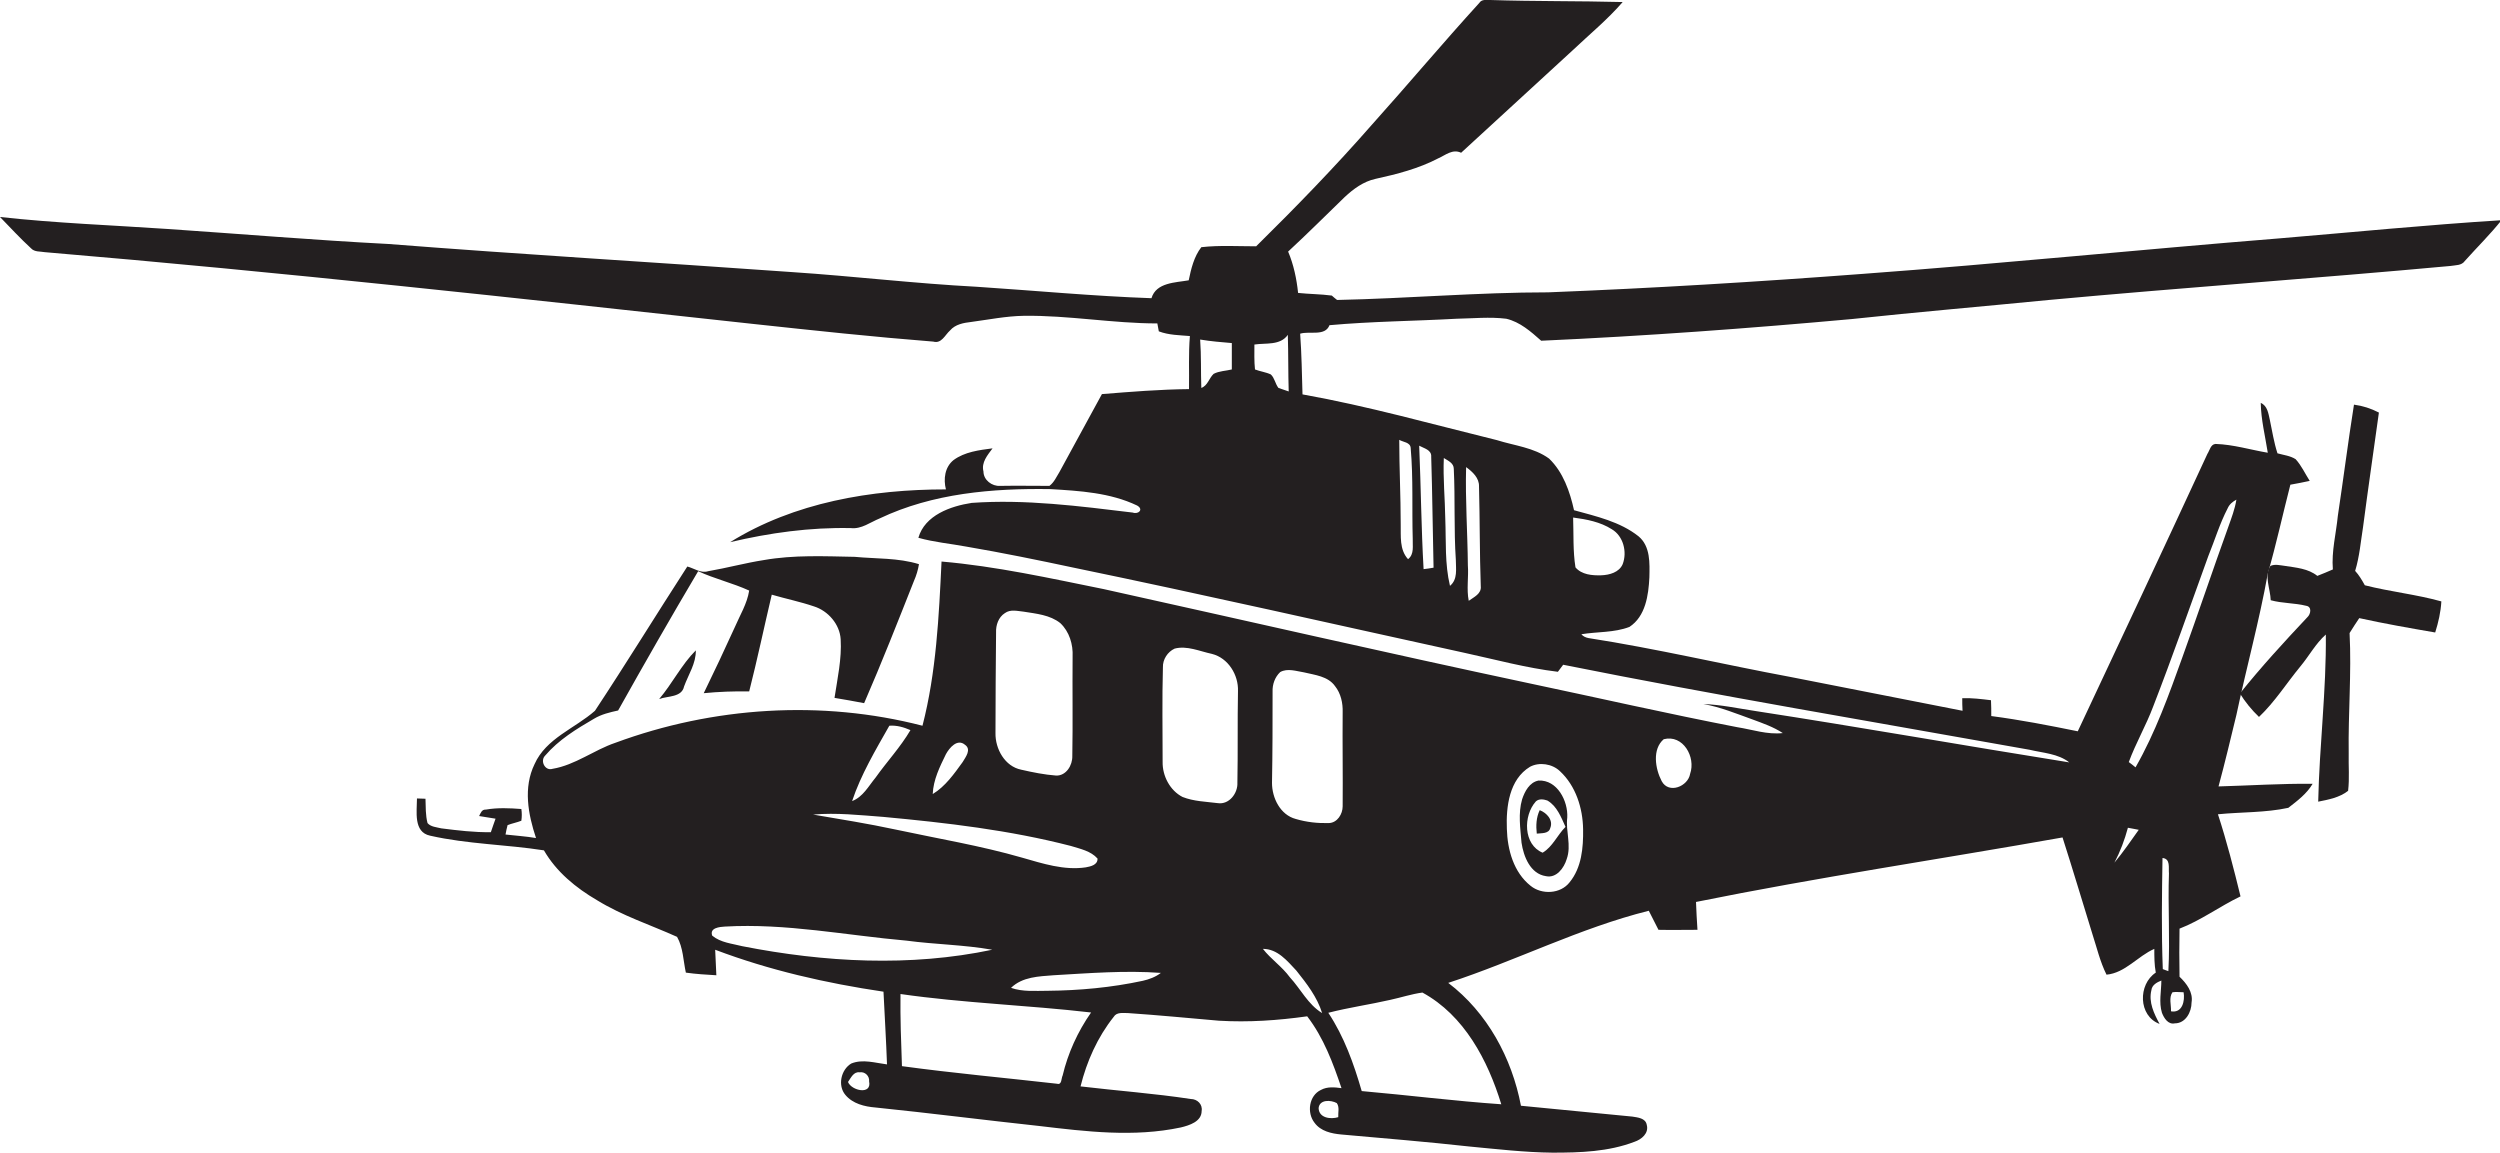 <?xml version="1.0" encoding="utf-8"?>
<!-- Generator: Adobe Illustrator 19.2.0, SVG Export Plug-In . SVG Version: 6.00 Build 0)  -->
<svg version="1.1" id="Layer_1" xmlns="http://www.w3.org/2000/svg" xmlns:xlink="http://www.w3.org/1999/xlink" x="0px" y="0px"
	 viewBox="0 0 852.6 393.2" enable-background="new 0 0 852.6 393.2" xml:space="preserve">
<g>
	<path fill="#231F20" d="M777.3,81.3c-47.3,3.8-94.6,8.6-142,12.1c-35.7,2.7-71.5,4.9-107.3,6.3c-24,0-48,2.1-72,2.6
		c-0.5-0.4-1.4-1.1-1.8-1.5c-3.8-0.5-7.7-0.5-11.5-0.9c-0.5-4.8-1.5-9.6-3.4-14.1c6.6-6.1,12.9-12.4,19.3-18.6
		c3-2.8,6.4-5.3,10.5-6.2c7.3-1.6,14.7-3.5,21.4-7c2.5-1.1,4.9-3.3,7.8-1.9c12.7-11.7,25.4-23.3,38.1-35c5.7-5.4,11.8-10.4,17-16.4
		c-15.1-0.4-30.1-0.2-45.2-0.7c-1.3,0-2.9-0.3-3.7,1c-12.4,13.6-24.3,27.8-36.6,41.5C455.3,56.9,442,70.6,428.4,84
		c-6.2,0-12.5-0.4-18.7,0.3c-2.5,3.2-3.5,7.4-4.3,11.3c-4.5,0.8-11.1,0.7-12.7,6.1c-19.9-0.7-39.8-2.6-59.6-3.9
		c-21-1.1-41.9-3.6-62.9-5c-46-3.3-92-6-137.9-9.6c-25-1.3-50-3.4-75-5.1C38.2,76.8,19,76.1,0,74c3.5,3.6,6.9,7.3,10.6,10.7
		c1.2,1.3,3.1,1,4.7,1.3c80.8,6.8,161.3,15.7,241.8,24.5c20.4,2.2,40.8,4.4,61.2,6c2.8,0.8,4-2.3,5.7-3.8c1.8-2.1,4.6-2.6,7.2-2.9
		c6-0.8,11.9-2,18-2.1c15.2-0.2,30.3,2.6,45.5,2.6c0.1,0.7,0.4,2.1,0.5,2.7c3.4,1.3,7.1,1.3,10.6,1.6c-0.5,6-0.2,12.1-0.3,18.1
		c-9.9,0.1-19.8,0.9-29.7,1.7c-4.8,8.9-9.7,17.7-14.5,26.6c-1,1.6-1.8,3.5-3.4,4.7c-5.6,0-11.2-0.1-16.8,0c-2.8,0.2-5.7-2-5.7-4.9
		c-0.8-3.1,1.4-5.6,3.1-7.9c-4.6,0.6-9.5,1.2-13.3,4c-3,2.4-3.5,6.5-2.6,10c-25.4,0-51.7,4.4-73.6,18c13.5-3.2,27.3-5.1,41.2-4.8
		c3.6,0.4,6.6-2,9.8-3.3c18.1-8.6,38.5-10.3,58.2-10c10,0.6,20.4,1.2,29.6,5.6c2.3,1.3,0.5,3.1-1.5,2.4c-18.2-2.2-36.6-4.6-54.9-3.3
		c-7.2,1.1-16,4.2-18.2,11.9c5.3,1.5,10.9,2,16.3,3c12.3,2.1,24.5,4.6,36.7,7.2c44.5,9.2,88.8,19.3,133.1,29
		c10.6,2.3,21.2,5.2,32,6.5c0.6-0.8,1.2-1.6,1.8-2.4c52.9,10.6,106,19.5,159.1,29c4.6,1.1,9.7,1.3,13.5,4.3
		c-35.7-5.7-71.2-12-106.9-17.5c-6-0.9-11.9-2.2-17.9-2.4c5.8,1,11.3,3.3,16.9,5.3c3.5,1.3,7,2.5,10.2,4.6c-5.3,0.6-10.4-1.2-15.5-2
		c-23.8-4.6-47.4-10-71.1-15c-48.4-10.3-96.7-21.4-145-32.1c-18.3-3.7-36.7-7.8-55.3-9.4c-0.9,18.8-1.8,37.8-6.5,56
		c-34.4-8.9-71.4-6.5-104.7,5.8c-7.4,2.5-13.7,7.6-21.5,8.9c-2.5,0.8-4.3-2.7-2.5-4.5c4.6-5.4,10.7-9.1,16.7-12.6
		c2.5-1.5,5.4-2.2,8.2-2.8c8.9-15.9,18-31.8,27.3-47.5c5.6,2.6,11.7,4,17.4,6.6c-0.7,4.5-3.2,8.5-5,12.7
		c-3.4,7.5-6.9,14.9-10.5,22.3c5.1-0.5,10.3-0.7,15.5-0.6c2.8-11,5.1-22,7.7-33c4.8,1.4,9.7,2.4,14.4,4c4.8,1.5,8.8,6.1,9.1,11.2
		c0.4,6.7-1.1,13.4-2.1,20c3.4,0.6,6.7,1.1,10.1,1.8c6-13.8,11.5-27.8,17-41.7c0.8-1.8,1.4-3.8,1.7-5.7c-7.1-2.2-14.6-1.8-21.9-2.5
		c-10.3-0.2-20.8-0.7-31,1.1c-6.4,1-12.6,2.7-19,3.8c-2.5,0.8-4.8-1-7.1-1.6c-10.6,16.4-20.8,33-31.5,49.2
		c-6.8,6-16.7,9.4-20.6,18.2c-3.9,8-2.2,17.1,0.5,25.2c-3.5-0.6-7-0.8-10.4-1.2c0.2-1.1,0.4-2.1,0.7-3.2c1.5-0.6,3.2-0.9,4.7-1.5
		c0.2-1.3,0.2-2.7,0-4c-4-0.3-8.1-0.5-12.1,0.2c-1.4-0.1-1.8,1.2-2.3,2.2c1.9,0.3,3.8,0.6,5.6,0.9c-0.5,1.5-1.1,3-1.6,4.6
		c-5.7,0.1-11.3-0.6-16.9-1.3c-1.6-0.4-3.6-0.5-4.7-1.8c-0.7-2.7-0.6-5.5-0.7-8.3c-1,0-2-0.1-2.9-0.1c0,4.4-1.3,11.5,4.5,12.7
		c12.8,2.9,26,3,38.8,5c4.2,7.3,10.9,12.8,18.1,17c8.6,5.3,18.2,8.4,27.3,12.5c2.1,3.7,2.1,8.1,3,12.2c3.5,0.5,7,0.7,10.4,0.9
		c-0.1-2.9-0.3-5.8-0.4-8.7c18.5,7,37.8,11.4,57.4,14.3c0.4,8.3,0.9,16.5,1.2,24.8c-4-0.5-8.3-1.9-12.2-0.3c-3.5,2.1-4.7,7.5-2,10.7
		c2.5,3,6.5,4,10.3,4.3c18.6,1.9,37.2,4.3,55.8,6.3c16,1.9,32.3,3.9,48.3,0.5c2.9-0.7,7.1-2,7.1-5.6c0.4-2.3-1.5-4.1-3.7-4.1
		c-12.5-1.9-25-2.8-37.6-4.3c2.1-8.5,5.8-16.8,11.3-23.7c1-1.7,3.2-1.3,4.9-1.3c10.3,0.7,20.7,1.7,31,2.6
		c10.1,0.6,20.1-0.1,30.1-1.5c5.6,7.3,8.8,15.9,11.7,24.5c-2.3-0.3-4.8-0.6-7,0.6c-4.1,1.9-4.9,7.8-2.2,11.2c2.1,2.9,5.8,3.7,9.1,4
		c14.6,1.3,29.2,2.5,43.7,4.1c9.5,0.9,18.9,2,28.4,2.1c9.4,0,19-0.3,27.9-3.7c2.4-0.8,5-2.9,4.2-5.8c-0.4-2.3-3.1-2.5-4.9-2.8
		c-12.7-1.2-25.3-2.5-38-3.7c-3.1-16.3-11.5-31.8-24.8-41.9c23-7.5,44.8-18.7,68.4-24.6c1.1,2.1,2.2,4.3,3.3,6.5
		c4.4,0.1,8.9,0,13.3,0c-0.2-3.2-0.4-6.3-0.5-9.5c41.5-8.4,83.3-14.6,125-22c3.5,10.9,6.8,22,10.2,33c1.5,4.6,2.6,9.4,4.8,13.8
		c6.4-0.6,10.6-6.3,16.3-8.8c0,2.7,0,5.4,0.5,8.1c-6.1,4-6,14.8,1.3,17.5c-1.9-3.5-3.8-7.4-2.8-11.5c0.2-1.8,1.9-2.7,3.4-3.3
		c0,3.6-0.9,7.4,0.2,11c0.7,1.8,2.1,4.1,4.4,3.6c3.7,0,5.7-3.9,5.7-7.1c0.6-3.5-1.7-6.5-4.1-8.8c-0.1-5.5-0.1-10.9,0-16.4
		c7.3-2.8,13.7-7.6,20.8-11c-2.3-9.4-4.7-18.8-7.7-28c8-0.8,16.1-0.5,24-2.2c3.1-2.4,6.3-4.8,8.3-8.2c-10.7-0.1-21.4,0.6-32.1,0.9
		c2.2-8.1,4.1-16.2,6.1-24.4c3.4-16.1,7.8-32,10.7-48.2c2.9-10,5.1-20.2,7.7-30.3c2.2-0.4,4.4-0.8,6.6-1.3c-1.6-2.5-2.8-5.2-4.8-7.4
		c-1.9-1.2-4.1-1.4-6.2-2c-1.2-3.7-1.8-7.6-2.6-11.4c-0.5-2.2-0.8-4.8-3.1-5.8c0.1,5.7,1.5,11.3,2.4,17c-5.9-1-11.7-2.8-17.8-3
		c-1.7,0.1-2,2.2-2.8,3.4c-14.6,31.6-29.4,63.1-44.2,94.6c-9.8-2-19.6-3.9-29.5-5.2c0-1.8,0-3.6-0.1-5.4c-3.3-0.4-6.5-0.8-9.8-0.7
		c0,1.4,0,2.8,0.1,4.3c-19.5-3.8-39-7.7-58.5-11.5c-23.1-4.3-45.9-9.7-69.1-13.3c-1-0.2-1.8-0.6-2.4-1.3c5.4-0.9,11.2-0.5,16.4-2.5
		c5.5-3.6,6.5-10.8,6.8-16.9c0.1-4.8,0.4-10.6-3.7-14c-6.3-5-14.4-6.8-22-8.9c-1.4-6.3-3.7-13-8.5-17.6c-5.2-3.8-11.8-4.4-17.8-6.3
		c-22-5.4-43.9-11.6-66.3-15.6c-0.2-6.9-0.3-13.8-0.8-20.7c3.2-1,8.5,1,10-2.9c14.4-1.3,28.9-1.4,43.3-2.2c5.6-0.1,11.3-0.7,17,0
		c4.7,1.1,8.4,4.4,11.9,7.5c35.4-1.6,70.8-4.2,106-7.4c22.4-2.4,44.8-4.3,67.1-6.5c45.6-4.2,91.3-7.4,137-11.6
		c1.7-0.3,3.8-0.1,4.9-1.7c4.1-4.6,8.6-9,12.5-13.9C827.5,76.7,802.4,79.2,777.3,81.3z M413.9,127.5c-1.6,1.5-2,4-4.2,4.8
		c-0.2-5.5,0-11-0.4-16.5c3.6,0.6,7.2,0.9,10.8,1.2c0,3,0,6,0,9C418.1,126.5,415.8,126.5,413.9,127.5z M436,132.3
		c-1.1-1.4-1.3-3.4-2.6-4.6c-1.7-0.8-3.6-1-5.4-1.7c-0.3-2.8-0.2-5.7-0.2-8.5c3.9-0.6,8.8,0.4,11.4-3.3c0.2,6.5,0.1,12.9,0.3,19.3
		C438.4,133.1,437.2,132.7,436,132.3z M289.2,369c1-1.4,1.9-3.6,4-3.3c1.8-0.3,3.4,1.3,3.2,3.1C297.4,373.5,290.4,372,289.2,369z
		 M339.7,215.7c-0.1-2.5,0.8-5.2,3-6.6c1.9-1.4,4.3-0.7,6.4-0.5c4.3,0.7,9,1.1,12.5,3.9c3.1,2.9,4.4,7.3,4.2,11.4
		c-0.1,11.3,0.1,22.6-0.1,33.9c0.1,3.2-2.1,6.8-5.5,6.7c-4-0.3-8-1.1-11.9-2c-5.6-1.1-8.9-7.1-8.8-12.5
		C339.5,238.5,339.6,227.1,339.7,215.7z M322.6,257.2c1.2-2.2,3.9-5.4,6.5-3.2c2.3,1.6,0.2,4.2-0.8,5.9c-2.9,4-5.9,8.3-10.2,10.9
		C318.3,265.9,320.5,261.5,322.6,257.2z M303.3,247.5c2.5-0.2,4.9,0.5,7.2,1.5c-3.4,5.8-8,10.7-11.9,16.2c-2.4,2.9-4.3,6.6-8,8
		C293.6,264.2,298.6,255.8,303.3,247.5z M301.3,278.6c21.5,2,43,4.5,63.9,9.9c3.2,1,6.8,1.7,9.1,4.3c0.1,2.2-2.4,2.7-4,3
		c-7.4,1.1-14.7-1.3-21.7-3.3c-14.2-4.1-28.8-6.5-43.2-9.6c-9.3-2-18.7-3.5-28.1-5.1C285.2,277.1,293.3,278,301.3,278.6z
		 M253.2,322.7c-3.5-0.9-7.4-1.2-10.3-3.6c-1-2.7,2.6-3,4.3-3.1c20.8-1.2,41.4,3,62,4.8c9.7,1.3,19.6,1.4,29.2,3.1
		C310.4,329.8,281.2,328.2,253.2,322.7z M362.4,366.8c-0.5,0.9-0.2,3.3-1.9,2.8c-17.6-2-35.3-3.6-52.9-6c-0.3-8.2-0.6-16.4-0.5-24.6
		c21.5,3.1,43.4,3.8,65,6.3C367.5,351.9,364.2,359.2,362.4,366.8z M389.7,334.5c-10.7,2.3-21.6,3.3-32.5,3.4c-4.1,0-8.4,0.4-12.4-1
		c3.9-3.8,9.5-3.9,14.5-4.3c12.2-0.7,24.4-1.7,36.6-0.8C394.1,333.2,391.9,334,389.7,334.5z M422,266.9c0.2,3.6-2.8,7.6-6.7,7
		c-4-0.5-8.2-0.6-12-2.1c-4.3-2.2-6.9-7.2-6.8-12c0-10.7-0.2-21.5,0.1-32.2c-0.1-2.7,1.6-5.3,4-6.4c4.2-1.1,8.5,0.9,12.7,1.8
		c5.6,1.4,9.1,7.2,8.9,12.7C422,246.2,422.2,256.6,422,266.9z M456.4,381c-2.6,0.8-6.6,0.3-6.7-3.1c0.3-3,4.2-2.8,6.2-1.7
		C456.9,377.6,456.3,379.4,456.4,381z M434,235.9c-0.1-2.5,0.8-5,2.6-6.7c2.5-1.4,5.5-0.3,8.1,0.1c3.7,0.9,8.2,1.3,10.6,4.7
		c2,2.5,2.7,5.8,2.6,8.9c-0.1,10.7,0.1,21.4,0,32.1c0,2.6-1.8,5.6-4.7,5.7c-3.8,0.1-7.6-0.3-11.3-1.4c-5.3-1.4-8.1-7.2-8.1-12.3
		C434,256.5,434,246.2,434,235.9z M439.9,333.3c-2.7-3.7-6.5-6.2-9.2-9.7c5,0,8.3,4.1,11.4,7.4c3.5,4.4,7.1,9,8.8,14.5
		C446.1,342.6,443.6,337.3,439.9,333.3z M512,376.6c-15.9-1.1-31.7-3.1-47.6-4.5c-2.7-9.3-6-18.6-11.4-26.7c7-1.8,14.1-2.8,21.1-4.4
		c3.7-0.8,7.3-2,11-2.5C499.4,346.3,507.4,361.6,512,376.6z M535.3,300.9c-3.1,4-9.5,4.3-13.3,1.2c-5.8-4.6-7.9-12.3-8.1-19.4
		c-0.3-7.6,0.8-16.9,7.9-21.2c3.2-1.7,7.6-1,10.2,1.5c5.4,5,7.8,12.6,7.9,19.8C540,289.1,539.4,295.9,535.3,300.9z M576.4,263.9
		c-0.7,4.3-7.3,7-9.7,2.5c-2.2-4.2-3.3-10.9,0.7-14.3C574,250.4,578.4,258.2,576.4,263.9z M739.5,331.2c-0.5-0.2-1.5-0.5-1.9-0.7
		c-0.5-12.6-0.3-25.3-0.1-37.9c2.8,0.3,2,3.3,2.2,5.3C739.3,309,740.1,320.1,739.5,331.2z M744.7,338.4c0.5,2.9-0.4,7.2-4.3,6.5
		c0.1-2.1-0.8-4.7,0.5-6.5C742.2,338.2,743.4,338.4,744.7,338.4z M734.3,241c6.6-17,12.6-34.2,18.8-51.3c2.2-5.4,3.9-11.1,6.6-16.3
		c0.6-1.4,1.7-2.3,3-3c-0.5,3.2-1.7,6.3-2.8,9.4c-5.3,14.7-10.3,29.6-15.6,44.3c-4.6,12.8-9.2,25.7-16,37.6
		c-0.6-0.5-1.7-1.4-2.3-1.8C728.4,253.4,731.9,247.4,734.3,241z M725.7,282.3c1.3,0.2,2.5,0.5,3.7,0.7c-2.7,3.8-5.3,7.6-8.3,11.2
		C723.1,290.4,724.6,286.4,725.7,282.3z M549.7,180.5c3.9,2.3,5.3,7.7,3.7,11.9c-1.2,2.8-4.5,3.7-7.3,3.8c-3.1,0.1-6.7-0.2-8.8-2.7
		c-0.9-5.6-0.6-11.4-0.8-17C541.1,177.1,545.8,178,549.7,180.5z M500,159.3c2.2,1.6,4.5,3.7,4.4,6.6c0.3,11.3,0.2,22.7,0.6,34
		c0.3,2.6-2.3,3.7-4.1,5c-0.8-4,0-8.1-0.3-12.1C500.5,181.7,499.7,170.5,500,159.3z M492.4,156.2c1.4,0.9,3.4,1.7,3.4,3.7
		c0.5,10.3,0,20.7,0.7,31.1c0,3,0.7,6.6-2,8.8c-1.8-7.5-1.3-15.2-1.6-22.8C492.8,170,492.1,163.1,492.4,156.2z M488.1,155.8
		c0.4,12.6,0.5,25.2,0.8,37.8c-1.2,0.2-2.3,0.4-3.4,0.5c-0.8-14-0.9-28-1.5-42.1C485.6,152.9,488.3,153.4,488.1,155.8z M481.1,152.8
		c0.9,10.3,0.4,20.7,0.7,31c-0.1,2.3,0.6,5.2-1.6,6.9c-3-3.3-2.4-7.9-2.5-11.9c0-9.6-0.5-19.2-0.5-28.8
		C478.5,150.8,481,150.8,481.1,152.8z"/>
	<path fill="#231F20" d="M803.2,194.7c1.5-4.9,1.9-10,2.7-15c1.7-13,3.6-26,5.4-39c-2.7-1.4-5.5-2.3-8.5-2.7
		c-2,12.6-3.6,25.3-5.5,37.9c-0.6,6.1-2.2,12.1-1.7,18.3c-1.8,0.8-3.5,1.5-5.3,2.2c-3.1-2.5-7.2-2.8-11-3.4c-1.7-0.2-3.4-0.7-5,0
		c-2.2,3.4,0,7.9,0.1,11.7c4,1.1,8.1,0.9,12.1,1.9c2,0.3,1.6,2.8,0.4,3.9c-7.9,8.4-15.8,17-23,26c1.8,2.9,4,5.6,6.5,8
		c5.4-5.1,9.4-11.5,14.1-17.2c3-3.6,5.2-7.8,8.7-10.9c0.2,19-2.2,38-2.6,57c3.5-0.7,7.3-1.4,10.2-3.7c0.5-4.3,0.1-8.5,0.2-12.8
		c-0.2-13.7,1-27.3,0.3-41c1-1.7,2.2-3.4,3.3-5.1c8.6,1.9,17.2,3.4,25.9,4.9c1.1-3.5,1.9-7,2.1-10.6c-8.6-2.4-17.5-3.3-26.1-5.5
		C805.5,197.8,804.5,196.1,803.2,194.7z"/>
	<path fill="#231F20" d="M233.3,234.1c1.5-4.1,4.1-7.9,4-12.3c-4.9,4.9-8,11.3-12.5,16.6C227.7,237.3,232.5,237.9,233.3,234.1z"/>
	<path fill="#231F20" d="M534.5,278.8c0.3-5.6-3.4-12.9-9.8-12.6c-3.1,0.6-4.7,3.7-5.6,6.4c-1.4,4.8-0.6,9.9-0.2,14.8
		c0.7,4.7,3,10.6,8.3,11.4c3.6,0.8,6.2-2.8,7.1-5.8C536,288.3,533.9,283.5,534.5,278.8z M526.1,290.8c-6.6-2.7-6.7-12.6-2.3-17.5
		c1.1-1,2.7-0.7,3.9-0.3c3.3,1.9,4.7,5.7,6.2,9C531.1,284.8,529.5,288.8,526.1,290.8z"/>
	<path fill="#231F20" d="M525.1,276.3c-1.2,2.5-1.3,5.3-1,8c1.6-0.2,4.1,0.1,4.6-1.9C529.8,279.7,527.5,277.2,525.1,276.3z"/>
</g>
</svg>
